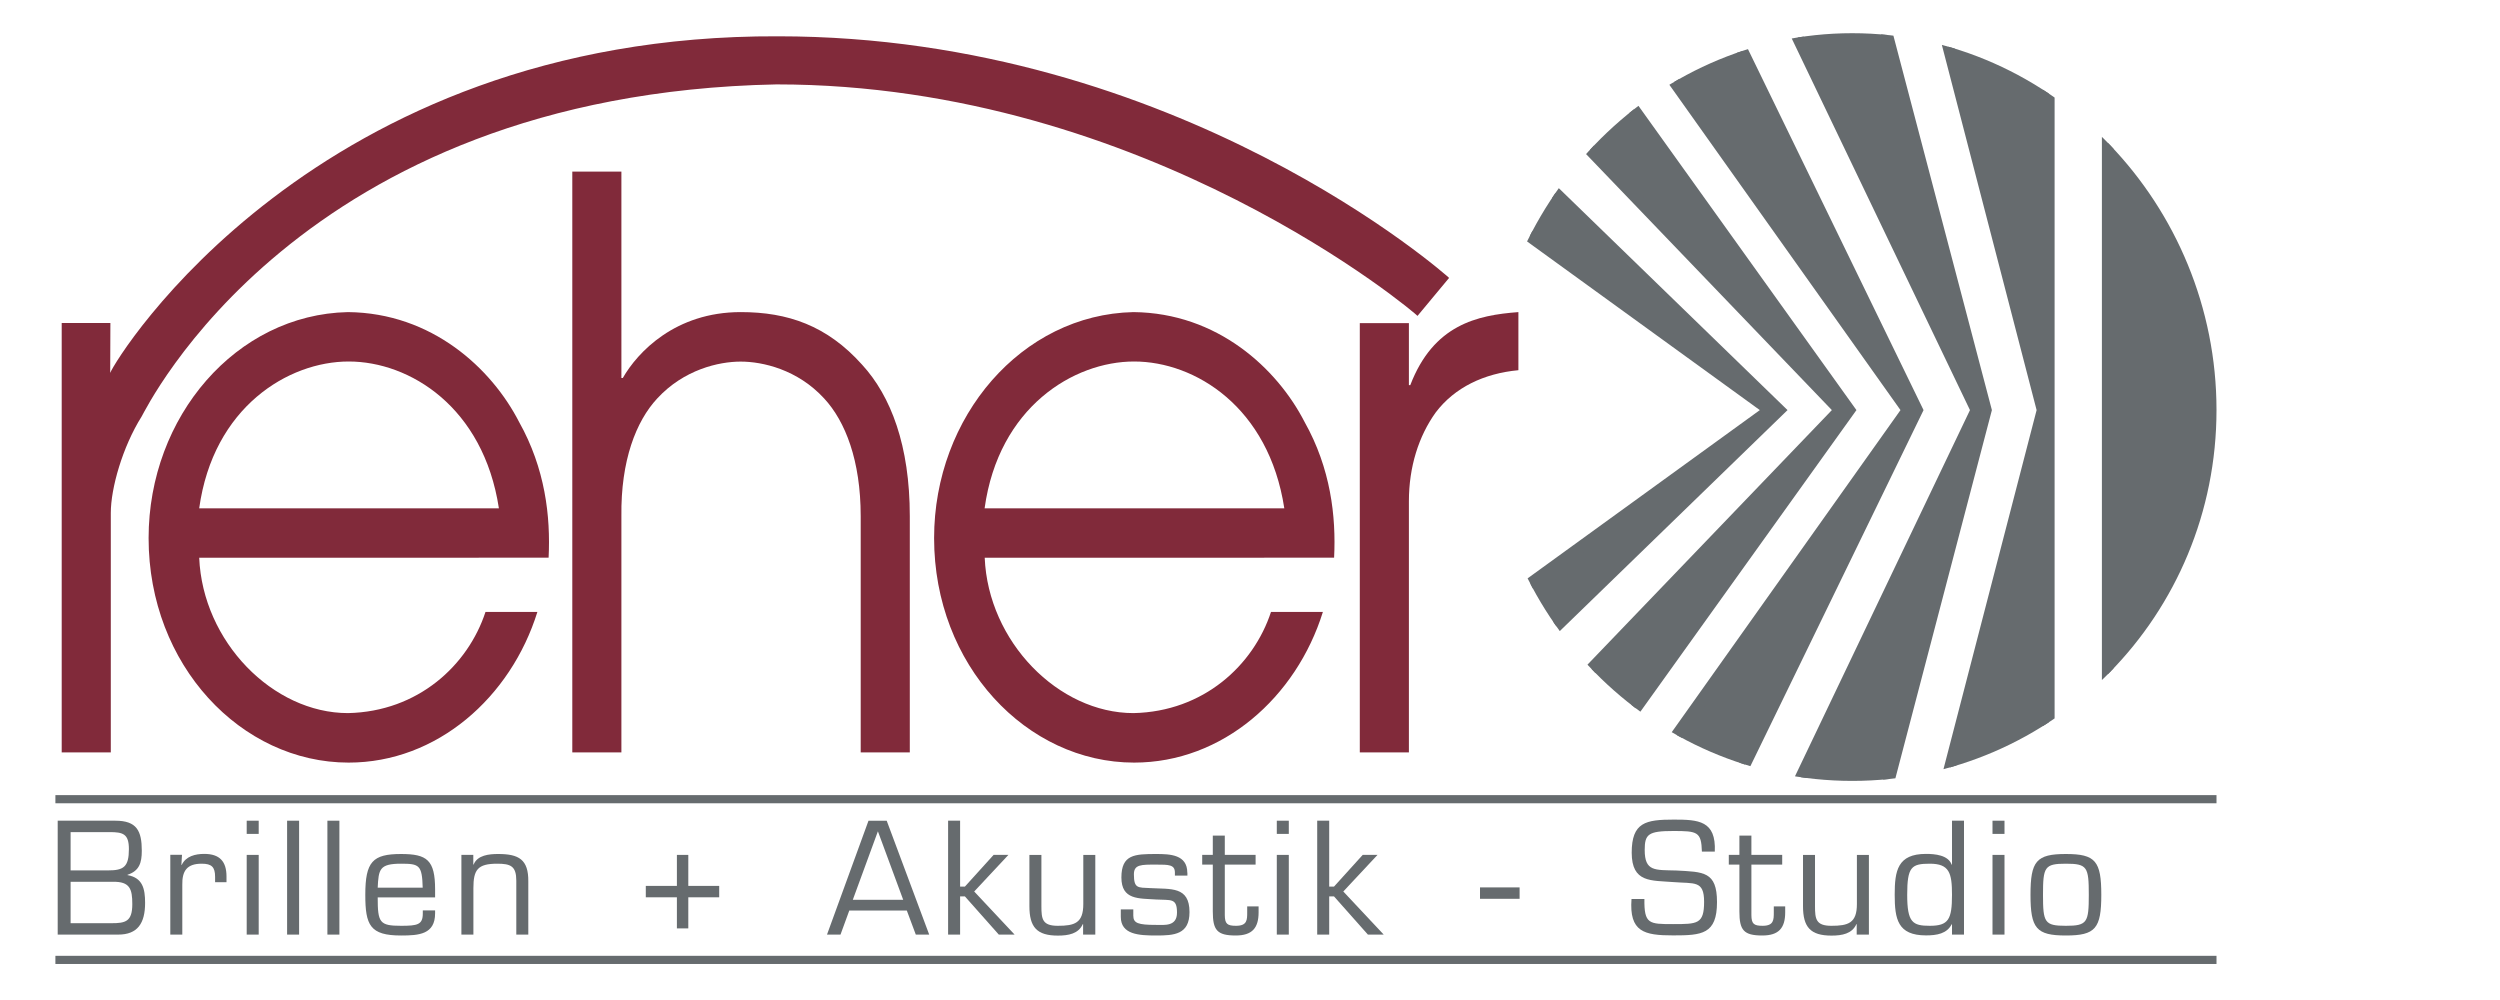 <?xml version="1.0" encoding="utf-8"?>
<!-- Generator: Adobe Illustrator 26.3.1, SVG Export Plug-In . SVG Version: 6.00 Build 0)  -->
<svg version="1.1" id="Ebene_1" xmlns="http://www.w3.org/2000/svg" xmlns:xlink="http://www.w3.org/1999/xlink" x="0px" y="0px"
	 viewBox="0 0 250 100" style="enable-background:new 0 0 250 100;" xml:space="preserve">
<style type="text/css">
	
		.st0{clip-path:url(#SVGID_00000119797440088750664020000001724732080398745224_);fill:#666B6E;stroke:#666B6E;stroke-width:1.16;stroke-miterlimit:3.864;}
	.st1{fill-rule:evenodd;clip-rule:evenodd;fill:#666B6E;}
	.st2{fill:#666B6E;}
	.st3{fill:none;stroke:#666B6E;stroke-width:0.816;stroke-miterlimit:3.864;}
	.st4{fill-rule:evenodd;clip-rule:evenodd;fill:#812A3A;}
	.st5{fill:#812A3A;}
</style>
<g>
	<defs>
		<path id="SVGID_1_" d="M148.8,41c0-20.48,16.31-37.68,36.42-37.68S221.65,20.52,221.65,41c0,20.48-16.31,37.09-36.42,37.09
			S148.8,61.49,148.8,41L148.8,41z"/>
	</defs>
	<clipPath id="SVGID_00000139277261431463867200000012633759093275251125_">
		<use xlink:href="#SVGID_1_"  style="overflow:visible;"/>
	</clipPath>
	
		<polygon style="clip-path:url(#SVGID_00000139277261431463867200000012633759093275251125_);fill:#666B6E;stroke:#666B6E;stroke-width:1.16;stroke-miterlimit:3.864;" points="
		210.77,12.62 227.98,12.62 227.98,73.74 210.77,73.74 210.77,12.62 	"/>
	
		<polygon style="clip-path:url(#SVGID_00000139277261431463867200000012633759093275251125_);fill:#666B6E;stroke:#666B6E;stroke-width:1.16;stroke-miterlimit:3.864;" points="
		177.92,41.01 153.33,64.87 144.04,64.87 176.97,41.01 144.04,17.15 153.33,17.15 177.92,41.01 	"/>
	
		<polygon style="clip-path:url(#SVGID_00000139277261431463867200000012633759093275251125_);fill:#666B6E;stroke:#666B6E;stroke-width:1.16;stroke-miterlimit:3.864;" points="
		184.93,41.01 160.35,75.32 151.05,75.32 183.99,41.01 151.05,6.7 160.35,6.7 184.93,41.01 	"/>
	
		<polygon style="clip-path:url(#SVGID_00000139277261431463867200000012633759093275251125_);fill:#666B6E;stroke:#666B6E;stroke-width:1.16;stroke-miterlimit:3.864;" points="
		191.71,41.01 173.6,78.25 164.31,78.25 190.76,41.01 164.31,3.78 173.6,3.78 191.71,41.01 	"/>
	
		<polygon style="clip-path:url(#SVGID_00000139277261431463867200000012633759093275251125_);fill:#666B6E;stroke:#666B6E;stroke-width:1.16;stroke-miterlimit:3.864;" points="
		198.59,41.01 188.46,79.66 179.17,79.66 197.64,41.01 179.17,2.5 188.46,2.5 198.59,41.01 	"/>
	
		<polygon style="clip-path:url(#SVGID_00000139277261431463867200000012633759093275251125_);fill:#666B6E;stroke:#666B6E;stroke-width:1.16;stroke-miterlimit:3.864;" points="
		204.88,41.01 204.88,78.25 194.6,78.25 204.26,41.01 194.6,3.78 204.88,3.78 204.88,41.01 	"/>
</g>
<path class="st1" d="M7.06,88.18h4.24c1.7-0.03,1.93,0.73,1.93,2.23c0,1.75-0.68,1.91-2.08,1.91H7.06V88.18L7.06,88.18z
	 M11.82,93.46c1.93,0,2.69-1.12,2.69-3.17c0-1.41-0.24-2.51-1.76-2.78v-0.03c1.18-0.39,1.43-1.2,1.43-2.4c0-1.99-0.5-3.01-2.64-3.01
	H5.77v11.39H11.82L11.82,93.46z M7.06,83.21h3.89c1.35,0,1.94,0.17,1.94,1.7c0,1.78-0.53,2.13-2.08,2.13H7.06V83.21L7.06,83.21z"/>
<path class="st2" d="M17.03,85.49v7.97h1.2V88.5c-0.03-1.41,0.46-2.13,1.94-2.13c1,0,1.34,0.33,1.34,1.32v0.53h1.14v-0.58
	c0-1.49-0.68-2.25-2.22-2.25c-0.9,0-1.85,0.23-2.26,1.11l-0.03-0.03l0.06-0.99H17.03L17.03,85.49z"/>
<path class="st1" d="M25.87,85.49h-1.2v7.97h1.2V85.49L25.87,85.49z M25.87,82.07h-1.2v1.32h1.2V82.07L25.87,82.07z"/>
<polygon class="st2" points="29.91,82.07 28.71,82.07 28.71,93.46 29.91,93.46 29.91,82.07 "/>
<polygon class="st2" points="33.94,82.07 32.74,82.07 32.74,93.46 33.94,93.46 33.94,82.07 "/>
<path class="st1" d="M42.28,91.05v0.3c0,1.12-0.53,1.23-2.17,1.23c-2.16,0-2.34-0.32-2.34-2.84h5.74v-0.8c0-2.95-0.82-3.54-3.4-3.54
	c-2.85,0-3.58,0.77-3.58,4.08c0,3.04,0.47,4.07,3.58,4.07c1.78,0,3.4-0.11,3.4-2.22v-0.29H42.28L42.28,91.05z M37.77,88.77
	c0.09-1.84,0.17-2.4,2.34-2.4c1.82,0,2.1,0.14,2.16,2.4H37.77L37.77,88.77z"/>
<path class="st2" d="M47.34,85.49h-1.2v7.97h1.2v-4.65c0-1.84,0.43-2.44,2.38-2.44c1.35,0,1.91,0.24,1.91,1.7v5.39h1.2v-5.3
	c0.03-2.22-0.96-2.76-3.01-2.76c-0.91,0-2.08,0.11-2.46,1.06h-0.03V85.49L47.34,85.49z"/>
<polygon class="st2" points="67.69,85.49 67.69,88.59 64.58,88.59 64.58,89.73 67.69,89.73 67.69,92.84 68.83,92.84 68.83,89.73 
	71.92,89.73 71.92,88.59 68.83,88.59 68.83,85.49 67.69,85.49 "/>
<path class="st1" d="M90.68,91.05l0.9,2.41h1.34l-4.25-11.39h-1.82l-4.15,11.39h1.35l0.88-2.41H90.68L90.68,91.05z M90.32,89.98
	h-5.04l2.51-6.85L90.32,89.98L90.32,89.98z"/>
<polygon class="st2" points="96.01,82.07 94.81,82.07 94.81,93.46 96.01,93.46 96.01,89.64 96.49,89.64 99.88,93.46 101.46,93.46 
	97.42,89.15 100.84,85.49 99.36,85.49 96.49,88.66 96.01,88.66 96.01,82.07 "/>
<path class="st2" d="M108.32,93.46h1.21v-7.97h-1.2v4.92c0,1.9-0.87,2.17-2.55,2.17c-1.55,0-1.64-0.68-1.64-1.97v-5.12h-1.2v5.12
	c0,2.1,0.74,2.95,2.85,2.95c1.05,0,2.06-0.18,2.49-1.15h0.03V93.46L108.32,93.46z"/>
<path class="st2" d="M118.73,87.27c0-1.81-1.72-1.87-3.11-1.87c-2.16,0-3.48,0.05-3.48,2.35c0,2.26,1.75,2.08,3.48,2.2
	c1.46,0.09,2.08-0.18,2.08,1.31c0,1.41-1.26,1.23-2.08,1.23c-1.82,0-2.29-0.17-2.29-0.93v-0.62h-1.25v0.74
	c0,1.78,1.81,1.87,3.54,1.87c1.78,0,3.33-0.09,3.33-2.34c0-2.6-1.87-2.28-3.92-2.4c-1.25-0.06-1.64,0.05-1.64-1.38
	c0-0.99,0.73-0.97,2.23-0.97c1.26,0,1.87,0,1.87,0.8v0.3h1.25V87.27L118.73,87.27z"/>
<path class="st2" d="M125.56,85.49h-3.08v-1.93h-1.2v1.93h-1.06v0.97h1.06v4.69c0,1.87,0.43,2.4,2.29,2.4
	c1.64,0,2.29-0.74,2.29-2.32v-0.59h-1.14v0.59c0,0.76,0,1.35-1.12,1.35c-0.88,0-1.11-0.2-1.12-1.06v-5.06h3.08V85.49L125.56,85.49z"
	/>
<path class="st1" d="M128.88,85.49h-1.2v7.97h1.2V85.49L128.88,85.49z M128.88,82.07h-1.2v1.32h1.2V82.07L128.88,82.07z"/>
<polygon class="st2" points="132.92,82.07 131.72,82.07 131.72,93.46 132.92,93.46 132.92,89.64 133.4,89.64 136.79,93.46 
	138.37,93.46 134.33,89.15 137.75,85.49 136.27,85.49 133.4,88.66 132.92,88.66 132.92,82.07 "/>
<polygon class="st2" points="148,88.74 148,89.88 151.96,89.88 151.96,88.74 148,88.74 "/>
<path class="st2" d="M167.36,88.21c2.08,0.17,3.05-0.2,3.05,1.97c0,2.23-0.67,2.23-3.1,2.23c-2.41,0-2.9,0-2.87-2.51h-1.29
	c-0.24,3.29,1.26,3.64,4.16,3.64c2.87,0,4.39-0.11,4.39-3.33c0-3.08-1.37-3.01-4.07-3.16c-2.13-0.06-3.16,0.12-3.16-2.05
	c0-1.58,0.35-1.9,2.87-1.9c2.41,0,2.79,0.08,2.85,2.06h1.29c0.14-3.1-1.64-3.2-4.1-3.2c-2.81,0-4.21,0.27-4.21,3.31
	C163.18,88.3,165.11,88.03,167.36,88.21L167.36,88.21z"/>
<path class="st2" d="M178.22,85.49h-3.08v-1.93h-1.2v1.93h-1.06v0.97h1.06v4.69c0,1.87,0.43,2.4,2.29,2.4
	c1.64,0,2.29-0.74,2.29-2.32v-0.59h-1.14v0.59c0,0.76,0,1.35-1.12,1.35c-0.88,0-1.11-0.2-1.12-1.06v-5.06h3.08V85.49L178.22,85.49z"
	/>
<path class="st2" d="M185.68,93.46h1.21v-7.97h-1.2v4.92c0,1.9-0.87,2.17-2.55,2.17c-1.55,0-1.64-0.68-1.64-1.97v-5.12h-1.2v5.12
	c0,2.1,0.74,2.95,2.85,2.95c1.05,0,2.06-0.18,2.49-1.15h0.03V93.46L185.68,93.46z"/>
<path class="st1" d="M192.98,92.58c-1.72,0-2.26-0.33-2.26-3.1c0-2.79,0.42-3.11,2.26-3.11c1.96,0,2.22,0.93,2.22,3.11
	C195.2,91.94,194.85,92.58,192.98,92.58L192.98,92.58z M195.2,93.46h1.2V82.07h-1.2v4.4h-0.03c-0.35-0.97-1.69-1.08-2.57-1.08
	c-2.85,0-3.13,1.69-3.13,4.08c0,2.43,0.29,4.07,3.13,4.07c1.08,0,2.1-0.17,2.57-1.12l0.03,0.03V93.46L195.2,93.46z"/>
<path class="st1" d="M200.45,85.49h-1.2v7.97h1.2V85.49L200.45,85.49z M200.45,82.07h-1.2v1.32h1.2V82.07L200.45,82.07z"/>
<path class="st1" d="M203.05,89.48c0,3.36,0.58,4.07,3.54,4.07c2.96,0,3.54-0.71,3.54-4.07c0-3.37-0.58-4.08-3.54-4.08
	C203.63,85.4,203.05,86.11,203.05,89.48L203.05,89.48z M204.3,89.48c0-2.78,0.15-3.11,2.29-3.11c2.14,0,2.29,0.33,2.29,3.11
	c0,2.76-0.15,3.1-2.29,3.1C204.45,92.58,204.3,92.25,204.3,89.48L204.3,89.48z"/>
<path class="st3" d="M5.54,79.92h216.11 M5.54,95.99h216.11"/>
<path class="st4" d="M54.86,55.78c0.21-4.16-0.35-8.95-2.95-13.58c-2.74-5.34-8.7-10.91-17.12-10.99
	c-11.16,0.24-19.93,10.44-19.93,22.6c0,12.71,9.26,22.45,20,22.45c8.84,0,16.21-6.51,18.88-15.07h-5.19
	c-1.75,5.34-6.74,9.97-13.75,10.12c-7.51,0-14.53-7.14-14.88-15.54H54.86L54.86,55.78z M19.92,50.83
	c1.4-10.12,8.91-14.68,14.95-14.68c6.1,0,13.47,4.55,15.02,14.68H19.92L19.92,50.83z"/>
<path class="st5" d="M57.23,75.24h4.91V51.62c-0.07-5.57,1.47-9.5,3.58-11.77c2.67-2.9,6.17-3.69,8.35-3.69
	c2.18,0,5.68,0.78,8.35,3.69c2.11,2.28,3.65,6.2,3.65,11.77v23.62h4.91V51.62c0-7.06-1.89-12.01-4.77-15.15
	c-3.51-3.92-7.44-5.26-12.14-5.26c-6.53,0-10.31,4-11.79,6.59h-0.14V17.16h-4.91V75.24L57.23,75.24z"/>
<path class="st4" d="M133.41,55.78c0.21-4.16-0.35-8.95-2.95-13.58c-2.74-5.34-8.7-10.91-17.12-10.99
	c-11.16,0.24-19.93,10.44-19.93,22.6c0,12.71,9.26,22.45,20,22.45c8.84,0,16.21-6.51,18.88-15.07h-5.19
	c-1.75,5.34-6.74,9.97-13.75,10.12c-7.51,0-14.53-7.14-14.88-15.54H133.41L133.41,55.78z M98.46,50.83
	c1.4-10.12,8.91-14.68,14.95-14.68c6.1,0,13.47,4.55,15.02,14.68H98.46L98.46,50.83z"/>
<path class="st5" d="M135.98,75.24h4.91V50.13c0-3.45,0.98-6.51,2.67-8.87c1.89-2.51,4.84-3.92,8.28-4.24v-5.81
	c-4.14,0.31-8.49,1.26-10.81,7.3h-0.14v-6.2h-4.91V75.24L135.98,75.24z"/>
<path class="st5" d="M6.17,75.24h4.91V51.29c0-2.45,1.16-6.58,3.09-9.65c0.42-0.67,15.58-32.24,63.48-33.2
	c37.1,0,64.1,23.06,64.1,23.15l3.16-3.8C144.83,27.7,117.87,3.63,77.8,3.63C31.44,3.45,11.6,35.79,11.02,37.29l0.02-4.99H6.17V75.24
	L6.17,75.24z"/>
<g>
</g>
<g>
</g>
<g>
</g>
<g>
</g>
<g>
</g>
<g>
</g>
</svg>
